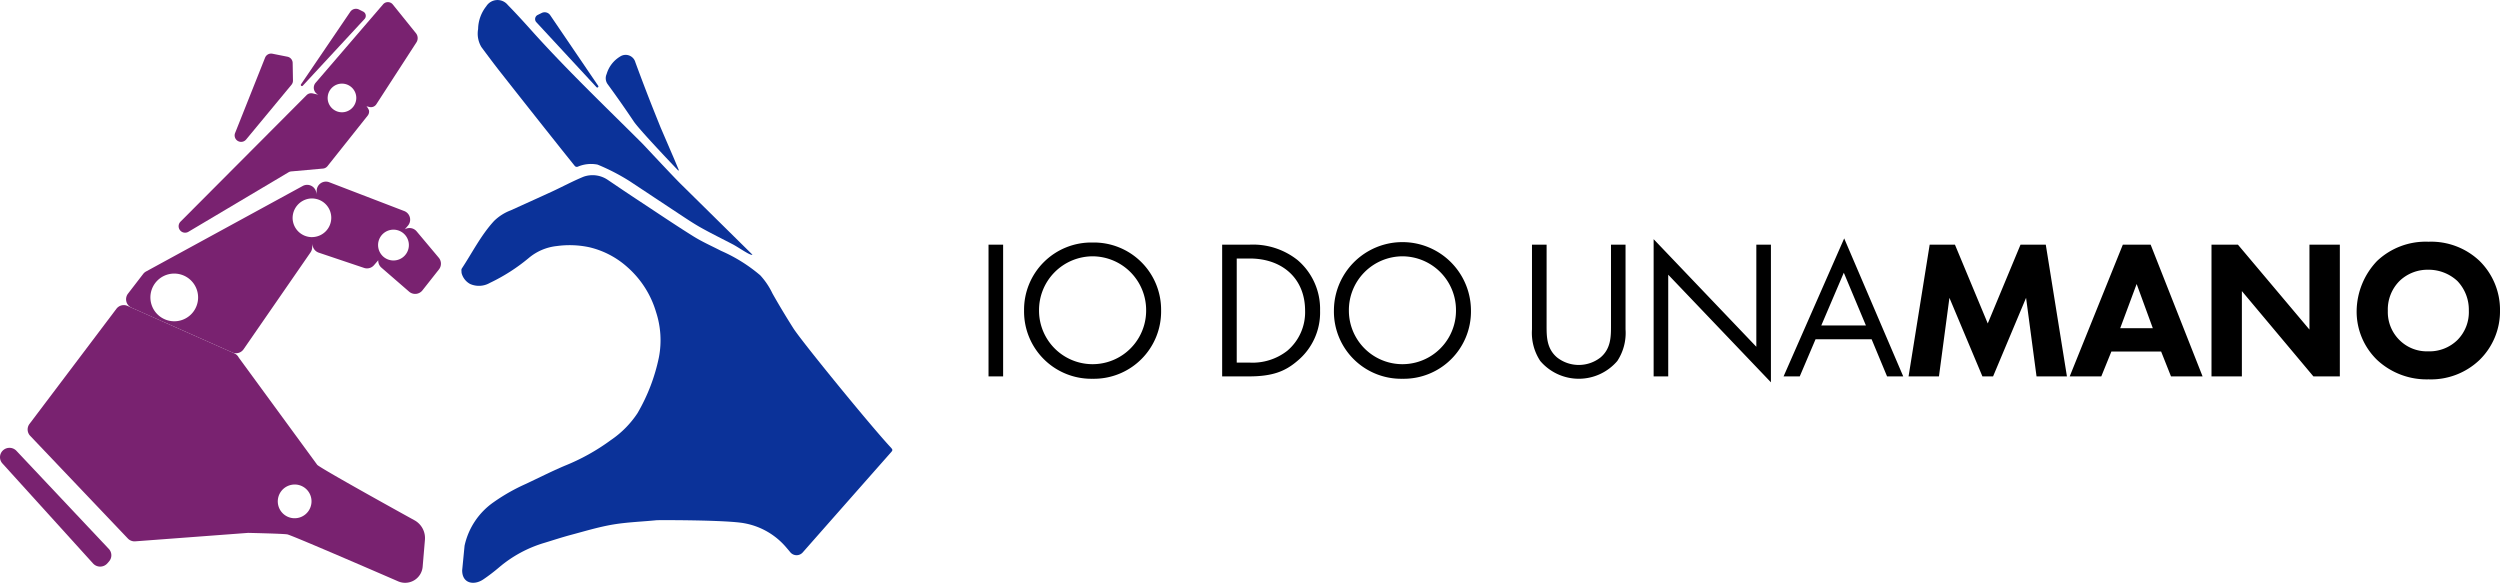 <svg xmlns="http://www.w3.org/2000/svg" xmlns:xlink="http://www.w3.org/1999/xlink" width="364.15" height="84.891" viewBox="0 0 364.15 84.891"><defs><clipPath id="clip-path"><path id="Path_8107" data-name="Path 8107" d="M0,41.25H129.989V-43.641H0Z" transform="translate(0 43.641)" fill="none"></path></clipPath></defs><g id="logo-iodounamano-inline" transform="translate(-140 -17)"><path id="Path_8086" data-name="Path 8086" d="M0,12.6H2.126V-6.585H0ZM0-6.585m15.157,19.53a9.791,9.791,0,0,0,9.98-9.924A9.79,9.79,0,0,0,15.157-6.9a9.79,9.79,0,0,0-9.98,9.921,9.793,9.793,0,0,0,9.98,9.924m0-17.836a7.83,7.83,0,0,1,7.8,7.912,7.8,7.8,0,1,1-15.6,0,7.83,7.83,0,0,1,7.8-7.912M34.03,12.6h3.878c3.425,0,5.267-.718,7.024-2.21a9.144,9.144,0,0,0,3.361-7.368,9.352,9.352,0,0,0-3.277-7.365,10.445,10.445,0,0,0-7.077-2.241H34.03ZM36.153-4.573h1.872c4.861,0,8.086,2.992,8.086,7.594a7.345,7.345,0,0,1-2.59,5.842,8.2,8.2,0,0,1-5.5,1.727H36.153ZM60.29,12.945a9.792,9.792,0,0,0,9.98-9.924,9.98,9.98,0,0,0-19.96,0,9.791,9.791,0,0,0,9.98,9.924m0-17.836a7.83,7.83,0,0,1,7.8,7.912,7.8,7.8,0,1,1-15.6,0,7.83,7.83,0,0,1,7.8-7.912m21-1.693H79.16V5.756a7.416,7.416,0,0,0,1.207,4.6,7.376,7.376,0,0,0,11.22,0,7.414,7.414,0,0,0,1.2-4.6V-6.585H90.668V5.18c0,1.612,0,3.367-1.525,4.66a5.133,5.133,0,0,1-6.331,0c-1.525-1.294-1.525-3.048-1.525-4.66ZM99.005,12.6V-2.212l14.959,15.674V-6.585h-2.126V8.285L96.879-7.389V12.6Zm31.876,0h2.355l-8.6-20.1-8.829,20.1h2.355l2.3-5.406h8.172ZM121.3,5.18l3.28-7.683L127.8,5.18ZM138.439,12.6l1.525-11.447L144.77,12.6h1.553l4.806-11.447L152.652,12.6h4.428L154-6.585h-3.682L145.547,4.89,140.769-6.585h-3.682L134.013,12.6Zm33.8,0h4.6L169.275-6.585h-4.054L157.485,12.6h4.6l1.47-3.624H170.8Zm-7.4-7.016L167.236-.86l2.355,6.443ZM182.563,12.6V.174L192.982,12.6h3.85V-6.585h-4.426V5.781L181.991-6.585h-3.853V12.6ZM209.751-7.015a10.3,10.3,0,0,0-7.51,2.816,10.714,10.714,0,0,0-2.962,7.278,9.8,9.8,0,0,0,2.99,7.133,10.565,10.565,0,0,0,7.482,2.819,10.239,10.239,0,0,0,7.421-2.819,9.915,9.915,0,0,0,2.99-7.192,9.988,9.988,0,0,0-2.99-7.25,10.255,10.255,0,0,0-7.421-2.786m-.031,4.079a6.165,6.165,0,0,1,4.23,1.64,6.054,6.054,0,0,1,1.671,4.317,5.751,5.751,0,0,1-1.671,4.289,5.814,5.814,0,0,1-4.258,1.64,5.638,5.638,0,0,1-4.115-1.584,5.724,5.724,0,0,1-1.755-4.314,5.881,5.881,0,0,1,1.7-4.347,5.893,5.893,0,0,1,4.2-1.64" transform="translate(283.989 59.226)"></path><g id="Group_162" data-name="Group 162" transform="translate(140 60.641)"><g id="Group_161" data-name="Group 161" transform="translate(0 -43.641)" clip-path="url(#clip-path)"><g id="Group_151" data-name="Group 151" transform="translate(0 65.231)"><path id="Path_8097" data-name="Path 8097" d="M1.163.212A1.394,1.394,0,0,0-.768.122,1.352,1.352,0,0,0-.879,2.05L12.329,16.625a1.4,1.4,0,0,0,2.083-.027l.249-.288A1.351,1.351,0,0,0,14.62,14.5Z" transform="translate(1.231 0.224)" fill="#792270"></path></g><g id="Group_152" data-name="Group 152" transform="translate(34.168 7.805)"><path id="Path_8098" data-name="Path 8098" d="M.814,6.086,7.426-1.895a.943.943,0,0,0,.218-.619L7.6-5.075a.943.943,0,0,0-.759-.908l-2.2-.438a.946.946,0,0,0-1.06.578L-.788,5.137a.943.943,0,0,0,1.6.949" transform="translate(0.862 6.439)" fill="#792270"></path></g><g id="Group_153" data-name="Group 153" transform="translate(43.81 1.284)"><path id="Path_8099" data-name="Path 8099" d="M.139,5.445l9-9.716a.689.689,0,0,0-.2-1.087l-.6-.3a1,1,0,0,0-1.278.337L-.116,5.243a.163.163,0,0,0,.255.2" transform="translate(0.147 5.761)" fill="#792270"></path></g><g id="Group_154" data-name="Group 154" transform="translate(4.026 44.446)"><path id="Path_8100" data-name="Path 8100" d="M27.4,15.239S13.953,7.827,13.2,7.149L1.761-8.485A1.342,1.342,0,0,0,1.115-9.1l-15.552-6.909a1.344,1.344,0,0,0-1.62.418L-28.717,1.179a1.342,1.342,0,0,0,.1,1.737l14.223,14.953a1.347,1.347,0,0,0,1.074.414L3.115,17.052s5.058.107,5.717.218S25,24.119,25,24.119a2.56,2.56,0,0,0,3.55-2.144l.331-3.922A2.958,2.958,0,0,0,27.4,15.239M12.31,12.947a2.455,2.455,0,1,1-2.885-2.891,2.445,2.445,0,0,1,2.885,2.891" transform="translate(28.989 16.122)" fill="#792270"></path></g><g id="Group_155" data-name="Group 155" transform="translate(18.364 26.453)"><path id="Path_8101" data-name="Path 8101" d="M22.133,5.388,18.9,1.537a1.347,1.347,0,0,0-1.722-.282l.461-.537A1.346,1.346,0,0,0,17.1-1.414L6.178-5.61A1.345,1.345,0,0,0,4.355-4.46l-.1,1.278.047-.6A1.345,1.345,0,0,0,2.317-5.065L-20.506,7.39a1.357,1.357,0,0,0-.42.36l-2.21,2.869a1.344,1.344,0,0,0,.519,2.048l14.661,6.515A1.344,1.344,0,0,0-6.3,18.719L3.451,4.61a1.338,1.338,0,0,0,.235-.657l.054-.683a1.345,1.345,0,0,0,.91,1.379l6.6,2.221a1.342,1.342,0,0,0,1.449-.4l.619-.72a1.338,1.338,0,0,0,.457,1.078l4.036,3.5a1.347,1.347,0,0,0,1.937-.183l2.41-3.058a1.345,1.345,0,0,0-.027-1.7m-35.105,6.371a3.471,3.471,0,0,1-2.836,2.836,3.479,3.479,0,0,1-4.013-4.015,3.473,3.473,0,0,1,2.838-2.834,3.476,3.476,0,0,1,4.011,4.013M3.811,2.377h0c-.051,0-.1.008-.154.008A2.816,2.816,0,0,1,.842-.358,2.858,2.858,0,0,1,3.153-3.2a2.785,2.785,0,0,1,1.1.018h0A2.814,2.814,0,0,1,6.472-.43,2.812,2.812,0,0,1,3.811,2.377M17.723,4.032a2.243,2.243,0,0,1-3.838,1.033l-.035-.043a1.69,1.69,0,0,1-.119-.146,2.243,2.243,0,1,1,3.992-.844" transform="translate(23.416 5.701)" fill="#792270"></path></g><g id="Group_156" data-name="Group 156" transform="translate(26.015 0.309)"><path id="Path_8102" data-name="Path 8102" d="M.7,16.253l14.572-8.66a.93.93,0,0,1,.4-.13l4.624-.414a.947.947,0,0,0,.654-.352l5.869-7.38A.967.967,0,0,0,27-1.405a1.7,1.7,0,0,0-.373-.619l.2.047.253.062a.939.939,0,0,0,1-.426l5.826-8.991a1.15,1.15,0,0,0-.064-1.327l-3.365-4.176a.918.918,0,0,0-1.438-.027L19.223-5.449a1.107,1.107,0,0,0,.4,1.739L18.783-3.9a.944.944,0,0,0-.879.255L-.453,14.777A.943.943,0,0,0,.7,16.253M20.981-3.372a2.084,2.084,0,0,1,2.079-1.951,2.085,2.085,0,0,1,2.085,2.085A2.078,2.078,0,0,1,25-2.481,2.084,2.084,0,0,1,23.061-1.15a2.087,2.087,0,0,1-2.087-2.087c0-.045,0-.089.008-.134" transform="translate(0.737 17.196)" fill="#792270"></path></g><g id="Group_157" data-name="Group 157" transform="translate(67.208 25.499)"><path id="Path_8103" data-name="Path 8103" d="M30.421,19.312C27.661,16.389,17.382,3.8,16.168,1.887,15.114.222,14.093-1.468,13.126-3.184a10.725,10.725,0,0,0-1.778-2.644A22.984,22.984,0,0,0,5.643-9.391c-1.35-.7-2.751-1.313-4.036-2.116-2.645-1.651-5.227-3.4-7.833-5.116-.786-.515-1.564-1.039-2.373-1.578l-2.272-1.535a.465.465,0,0,0-.041-.025,3.93,3.93,0,0,0-3.453-.438c-1.581.644-3.091,1.465-4.643,2.183C-21-17.1-23-16.2-24.992-15.295a7.013,7.013,0,0,0-2.437,1.552c-1.91,2.079-3.155,4.587-4.68,6.9a.445.445,0,0,0-.074.27l.019.348a.526.526,0,0,0,.029.144,2.517,2.517,0,0,0,1.218,1.513,3.174,3.174,0,0,0,2.881-.158A26.792,26.792,0,0,0-22.36-8.362a7.579,7.579,0,0,1,4.1-1.733,13.7,13.7,0,0,1,4.713.179A12.626,12.626,0,0,1-7.985-7,13.99,13.99,0,0,1-3.821-.441a13.165,13.165,0,0,1,.412,6.526,26.889,26.889,0,0,1-3.138,8.187,14.165,14.165,0,0,1-3.867,3.9,30.488,30.488,0,0,1-6.736,3.746c-1.914.813-3.774,1.757-5.657,2.642a27.555,27.555,0,0,0-4.657,2.64,10.42,10.42,0,0,0-4.26,6.361l-.348,3.583c0,1.969,1.768,2.2,3.054,1.336a26.044,26.044,0,0,0,2.367-1.807,18.168,18.168,0,0,1,6.608-3.548c1.266-.387,2.523-.8,3.8-1.142,2.031-.541,4.054-1.157,6.122-1.508,2.1-.354,4.254-.418,6.382-.632.216-.021,10.214-.051,12.786.447a10.425,10.425,0,0,1,6.09,3.525q.295.341.584.692a1.189,1.189,0,0,0,1.807.033l1.2-1.362q5.847-6.635,11.7-13.266c.218-.245.212-.358-.016-.6" transform="translate(32.184 20.432)" fill="#0b3299"></path></g><g id="Group_158" data-name="Group 158" transform="translate(69.613 0)"><path id="Path_8104" data-name="Path 8104" d="M1.627,5.151Q5.785,10.438,9.972,15.7c.8,1.013,1.615,2.021,2.408,3.011a.389.389,0,0,0,.445.119,4.9,4.9,0,0,1,2.894-.3,30.2,30.2,0,0,1,4.713,2.441q3.528,2.34,7.057,4.674c1.076.706,2.144,1.432,3.264,2.06,1.515.85,3.079,1.615,4.622,2.42.938.49,2.681,1.755,2.887,1.515L27.755,21.279c-1.445-1.451-5.268-5.567-5.487-5.785C16.825,10.061,11.253,4.754,6.112-.976,4.974-2.247,3.825-3.509,2.63-4.727A1.922,1.922,0,0,0-.5-4.54,5.481,5.481,0,0,0-1.692-1.216,3.8,3.8,0,0,0-1.215,1.4C-.282,2.663.658,3.92,1.627,5.151" transform="translate(1.721 5.45)" fill="#0b3299"></path></g><g id="Group_159" data-name="Group 159" transform="translate(88.233 7.998)"><path id="Path_8105" data-name="Path 8105" d="M1.986,4.714c.807,1.2,5.908,6.548,6.479,7.147l.084-.058c-.34-.811-.675-1.626-1.029-2.432l-1.636-3.8C5.26,4.014,4.631,2.458,4.025.892Q3.1-1.5,2.214-3.909A1.463,1.463,0,0,0,0-4.755,4.423,4.423,0,0,0-1.974-2.193,1.477,1.477,0,0,0-1.805-.7Q.147,1.967,1.986,4.714" transform="translate(2.101 4.988)" fill="#0b3299"></path></g><g id="Group_160" data-name="Group 160" transform="translate(77.945 1.785)"><path id="Path_8106" data-name="Path 8106" d="M4.341,5.3a.159.159,0,0,0,.249-.2L-2.394-5.176A.976.976,0,0,0-3.637-5.5l-.582.288a.671.671,0,0,0-.195,1.058Z" transform="translate(4.592 5.605)" fill="#0b3299"></path></g></g></g></g></svg>